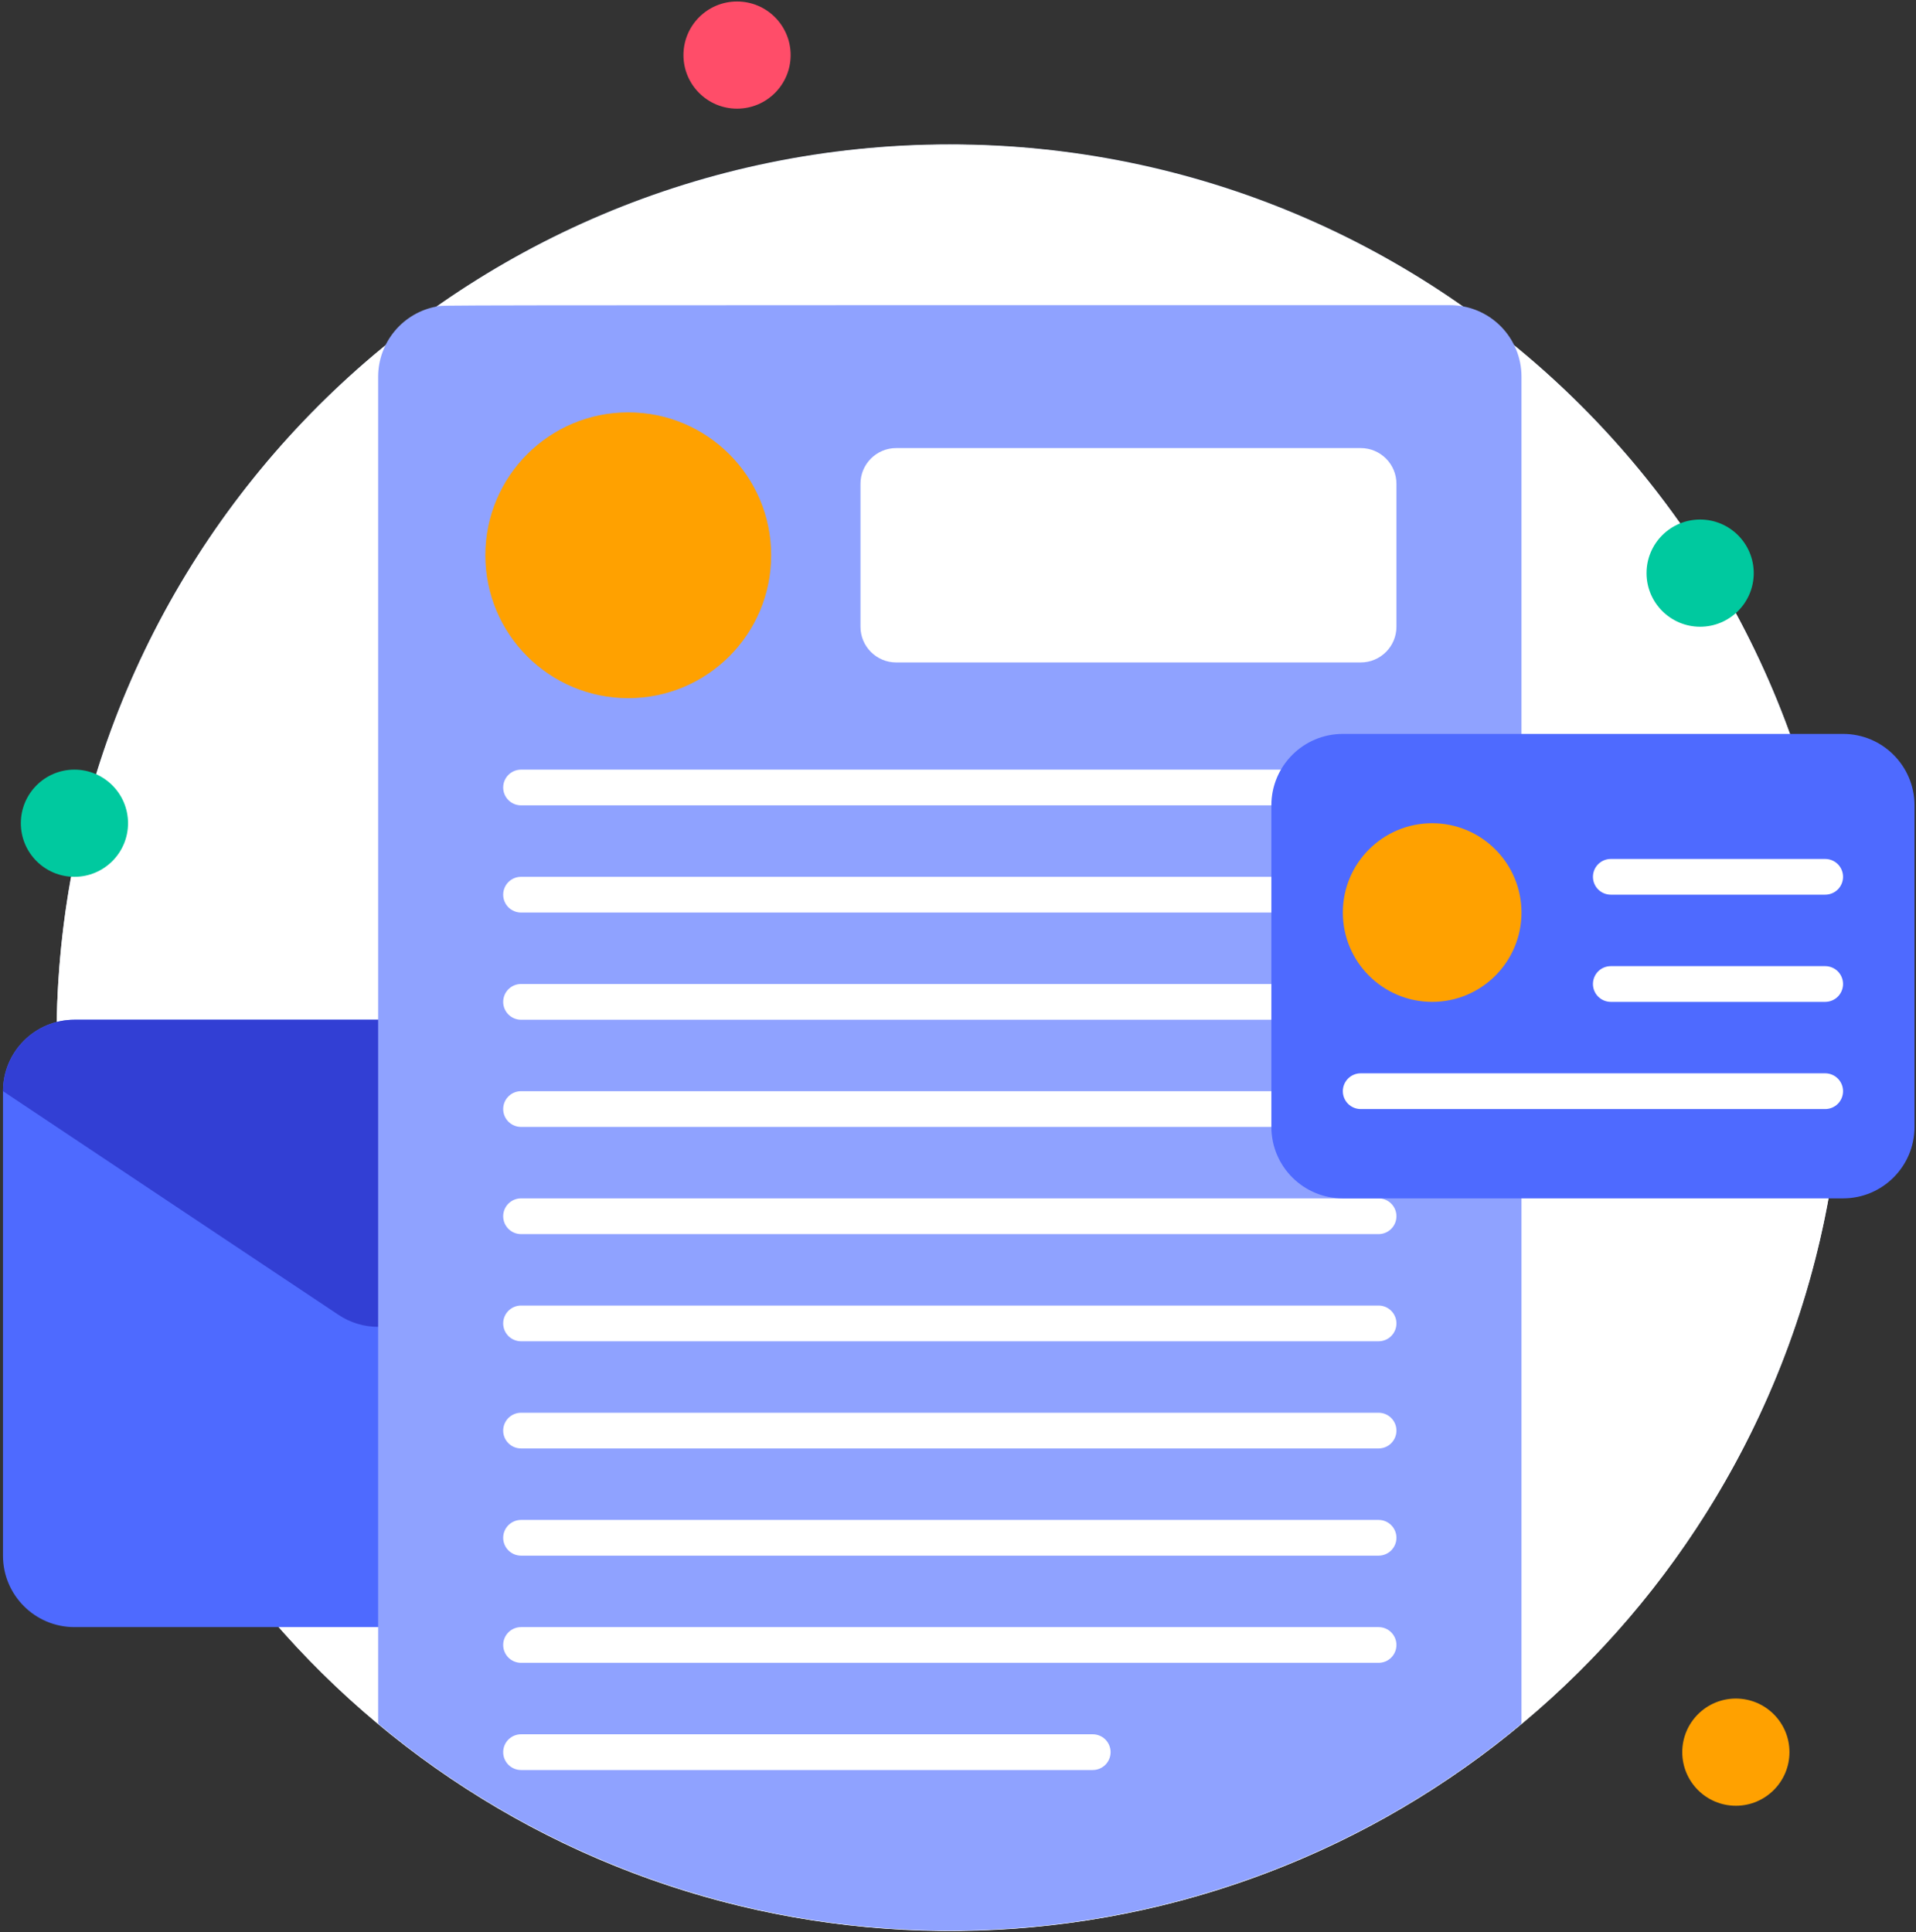 <svg width="117" height="118" viewBox="0 0 117 118" fill="none" xmlns="http://www.w3.org/2000/svg">
<rect x="0" y="0" width="117" height="118" fill="#333333" stroke="none"/>
<g id="25. Branding">
<path id="Vector" d="M58 117.909C88.125 117.909 112.545 93.488 112.545 63.364C112.545 33.239 88.125 8.818 58 8.818C27.875 8.818 3.455 33.239 3.455 63.364C3.455 93.488 27.875 117.909 58 117.909Z" fill="#E7EFFF"/>
<path id="Vector_2" d="M112.545 63.364C112.549 75.576 108.453 87.437 100.914 97.046C93.376 106.655 82.831 113.455 70.968 116.359C59.105 119.263 46.611 118.101 35.487 113.06C24.363 108.019 15.252 99.391 9.614 88.557C3.977 77.724 2.138 65.311 4.392 53.308C6.647 41.305 12.864 30.406 22.049 22.356C31.234 14.307 42.854 9.573 55.05 8.912C67.245 8.251 79.308 11.702 89.309 18.713C96.484 23.742 102.341 30.425 106.386 38.197C110.43 45.97 112.543 54.602 112.545 63.364Z" fill="white"/>
<path id="Vector_3" d="M45.007 6.636C46.815 6.636 48.28 5.171 48.28 3.364C48.28 1.556 46.815 0.091 45.007 0.091C43.2 0.091 41.735 1.556 41.735 3.364C41.735 5.171 43.2 6.636 45.007 6.636Z" fill="#FF4D69"/>
<path id="Vector_4" d="M4.545 53.545C6.353 53.545 7.818 52.08 7.818 50.273C7.818 48.465 6.353 47 4.545 47C2.738 47 1.273 48.465 1.273 50.273C1.273 52.08 2.738 53.545 4.545 53.545Z" fill="#00C99F"/>
<path id="Vector_5" d="M103.818 38.273C105.626 38.273 107.091 36.807 107.091 35C107.091 33.193 105.626 31.727 103.818 31.727C102.011 31.727 100.545 33.193 100.545 35C100.545 36.807 102.011 38.273 103.818 38.273Z" fill="#00C99F"/>
<path id="Vector_6" d="M106 110.273C107.807 110.273 109.273 108.807 109.273 107C109.273 105.192 107.807 103.727 106 103.727C104.193 103.727 102.727 105.192 102.727 107C102.727 108.807 104.193 110.273 106 110.273Z" fill="#FFA100"/>
<path id="Vector_7" d="M41.636 62.273H4.546C2.136 62.273 0.182 64.226 0.182 66.636V95C0.182 97.41 2.136 99.364 4.546 99.364H41.636C44.046 99.364 46 97.41 46 95V66.636C46 64.226 44.046 62.273 41.636 62.273Z" fill="#4E6AFF"/>
<path id="Vector_8" d="M46 66.636L25.513 80.294C24.796 80.773 23.953 81.028 23.091 81.028C22.229 81.028 21.386 80.773 20.669 80.294L0.182 66.636C0.182 65.479 0.642 64.369 1.46 63.551C2.278 62.732 3.388 62.273 4.546 62.273H41.636C42.794 62.273 43.904 62.732 44.722 63.551C45.54 64.369 46 65.479 46 66.636Z" fill="#323FD4"/>
<path id="Vector_9" d="M92.909 23V105.265C83.108 113.429 70.756 117.899 58 117.899C45.245 117.899 32.892 113.429 23.091 105.265V23C23.093 21.977 23.455 20.986 24.113 20.203C24.771 19.419 25.683 18.892 26.691 18.713C27.215 18.636 23.091 18.636 88.546 18.636C89.703 18.636 90.813 19.096 91.631 19.914C92.45 20.733 92.909 21.843 92.909 23Z" fill="#8FA2FF"/>
<path id="Vector_10" d="M38.364 42.636C43.184 42.636 47.091 38.729 47.091 33.909C47.091 29.089 43.184 25.182 38.364 25.182C33.544 25.182 29.637 29.089 29.637 33.909C29.637 38.729 33.544 42.636 38.364 42.636Z" fill="#FFA100"/>
<g id="Group">
<path id="Vector_11" d="M83.091 27.363H54.727C53.522 27.363 52.545 28.34 52.545 29.545V38.273C52.545 39.478 53.522 40.454 54.727 40.454H83.091C84.296 40.454 85.273 39.478 85.273 38.273V29.545C85.273 28.34 84.296 27.363 83.091 27.363Z" fill="white"/>
<path id="Vector_12" d="M84.182 49.182H31.818C31.529 49.182 31.251 49.067 31.047 48.862C30.842 48.658 30.727 48.38 30.727 48.091C30.727 47.802 30.842 47.524 31.047 47.319C31.251 47.115 31.529 47 31.818 47H84.182C84.471 47 84.749 47.115 84.953 47.319C85.158 47.524 85.273 47.802 85.273 48.091C85.273 48.38 85.158 48.658 84.953 48.862C84.749 49.067 84.471 49.182 84.182 49.182Z" fill="white"/>
<path id="Vector_13" d="M84.182 55.727H31.818C31.529 55.727 31.251 55.612 31.047 55.408C30.842 55.203 30.727 54.926 30.727 54.636C30.727 54.347 30.842 54.069 31.047 53.865C31.251 53.66 31.529 53.545 31.818 53.545H84.182C84.471 53.545 84.749 53.66 84.953 53.865C85.158 54.069 85.273 54.347 85.273 54.636C85.273 54.926 85.158 55.203 84.953 55.408C84.749 55.612 84.471 55.727 84.182 55.727Z" fill="white"/>
<path id="Vector_14" d="M84.182 62.273H31.818C31.529 62.273 31.251 62.158 31.047 61.953C30.842 61.748 30.727 61.471 30.727 61.182C30.727 60.892 30.842 60.615 31.047 60.41C31.251 60.206 31.529 60.091 31.818 60.091H84.182C84.471 60.091 84.749 60.206 84.953 60.41C85.158 60.615 85.273 60.892 85.273 61.182C85.273 61.471 85.158 61.748 84.953 61.953C84.749 62.158 84.471 62.273 84.182 62.273Z" fill="white"/>
<path id="Vector_15" d="M84.182 68.818H31.818C31.529 68.818 31.251 68.703 31.047 68.499C30.842 68.294 30.727 68.016 30.727 67.727C30.727 67.438 30.842 67.16 31.047 66.956C31.251 66.751 31.529 66.636 31.818 66.636H84.182C84.471 66.636 84.749 66.751 84.953 66.956C85.158 67.16 85.273 67.438 85.273 67.727C85.273 68.016 85.158 68.294 84.953 68.499C84.749 68.703 84.471 68.818 84.182 68.818Z" fill="white"/>
<path id="Vector_16" d="M84.182 75.364H31.818C31.529 75.364 31.251 75.249 31.047 75.044C30.842 74.84 30.727 74.562 30.727 74.273C30.727 73.983 30.842 73.706 31.047 73.501C31.251 73.297 31.529 73.182 31.818 73.182H84.182C84.471 73.182 84.749 73.297 84.953 73.501C85.158 73.706 85.273 73.983 85.273 74.273C85.273 74.562 85.158 74.84 84.953 75.044C84.749 75.249 84.471 75.364 84.182 75.364Z" fill="white"/>
<path id="Vector_17" d="M84.182 81.909H31.818C31.529 81.909 31.251 81.794 31.047 81.59C30.842 81.385 30.727 81.107 30.727 80.818C30.727 80.529 30.842 80.251 31.047 80.047C31.251 79.842 31.529 79.727 31.818 79.727H84.182C84.471 79.727 84.749 79.842 84.953 80.047C85.158 80.251 85.273 80.529 85.273 80.818C85.273 81.107 85.158 81.385 84.953 81.59C84.749 81.794 84.471 81.909 84.182 81.909Z" fill="white"/>
<path id="Vector_18" d="M84.182 88.454H31.818C31.529 88.454 31.251 88.34 31.047 88.135C30.842 87.93 30.727 87.653 30.727 87.364C30.727 87.074 30.842 86.797 31.047 86.592C31.251 86.388 31.529 86.273 31.818 86.273H84.182C84.471 86.273 84.749 86.388 84.953 86.592C85.158 86.797 85.273 87.074 85.273 87.364C85.273 87.653 85.158 87.93 84.953 88.135C84.749 88.34 84.471 88.454 84.182 88.454Z" fill="white"/>
<path id="Vector_19" d="M84.182 95H31.818C31.529 95 31.251 94.885 31.047 94.68C30.842 94.476 30.727 94.198 30.727 93.909C30.727 93.62 30.842 93.342 31.047 93.138C31.251 92.933 31.529 92.818 31.818 92.818H84.182C84.471 92.818 84.749 92.933 84.953 93.138C85.158 93.342 85.273 93.62 85.273 93.909C85.273 94.198 85.158 94.476 84.953 94.68C84.749 94.885 84.471 95 84.182 95Z" fill="white"/>
<path id="Vector_20" d="M84.182 101.545H31.818C31.529 101.545 31.251 101.43 31.047 101.226C30.842 101.021 30.727 100.744 30.727 100.454C30.727 100.165 30.842 99.888 31.047 99.683C31.251 99.478 31.529 99.364 31.818 99.364H84.182C84.471 99.364 84.749 99.478 84.953 99.683C85.158 99.888 85.273 100.165 85.273 100.454C85.273 100.744 85.158 101.021 84.953 101.226C84.749 101.43 84.471 101.545 84.182 101.545Z" fill="white"/>
<path id="Vector_21" d="M66.727 108.091H31.818C31.529 108.091 31.251 107.976 31.047 107.771C30.842 107.567 30.727 107.289 30.727 107C30.727 106.711 30.842 106.433 31.047 106.228C31.251 106.024 31.529 105.909 31.818 105.909H66.727C67.017 105.909 67.294 106.024 67.499 106.228C67.703 106.433 67.818 106.711 67.818 107C67.818 107.289 67.703 107.567 67.499 107.771C67.294 107.976 67.017 108.091 66.727 108.091Z" fill="white"/>
</g>
<path id="Vector_22" d="M112.546 44.818H82C79.59 44.818 77.636 46.772 77.636 49.182V68.818C77.636 71.228 79.59 73.182 82 73.182H112.546C114.956 73.182 116.909 71.228 116.909 68.818V49.182C116.909 46.772 114.956 44.818 112.546 44.818Z" fill="#4E6AFF"/>
<path id="Vector_23" d="M87.454 61.182C90.467 61.182 92.909 58.74 92.909 55.727C92.909 52.715 90.467 50.273 87.454 50.273C84.442 50.273 82 52.715 82 55.727C82 58.74 84.442 61.182 87.454 61.182Z" fill="#FFA100"/>
<path id="Vector_24" d="M111.455 54.636H98.364C98.074 54.636 97.797 54.521 97.592 54.317C97.388 54.112 97.273 53.835 97.273 53.545C97.273 53.256 97.388 52.978 97.592 52.774C97.797 52.569 98.074 52.454 98.364 52.454H111.455C111.744 52.454 112.021 52.569 112.226 52.774C112.43 52.978 112.545 53.256 112.545 53.545C112.545 53.835 112.43 54.112 112.226 54.317C112.021 54.521 111.744 54.636 111.455 54.636Z" fill="white"/>
<path id="Vector_25" d="M111.455 61.182H98.364C98.074 61.182 97.797 61.067 97.592 60.862C97.388 60.658 97.273 60.38 97.273 60.091C97.273 59.802 97.388 59.524 97.592 59.319C97.797 59.115 98.074 59 98.364 59H111.455C111.744 59 112.021 59.115 112.226 59.319C112.43 59.524 112.545 59.802 112.545 60.091C112.545 60.38 112.43 60.658 112.226 60.862C112.021 61.067 111.744 61.182 111.455 61.182Z" fill="white"/>
<path id="Vector_26" d="M111.455 67.727H83.091C82.802 67.727 82.524 67.612 82.32 67.408C82.115 67.203 82 66.926 82 66.636C82 66.347 82.115 66.07 82.32 65.865C82.524 65.66 82.802 65.545 83.091 65.545H111.455C111.744 65.545 112.021 65.66 112.226 65.865C112.431 66.07 112.545 66.347 112.545 66.636C112.545 66.926 112.431 67.203 112.226 67.408C112.021 67.612 111.744 67.727 111.455 67.727Z" fill="white"/>
</g>
</svg>
